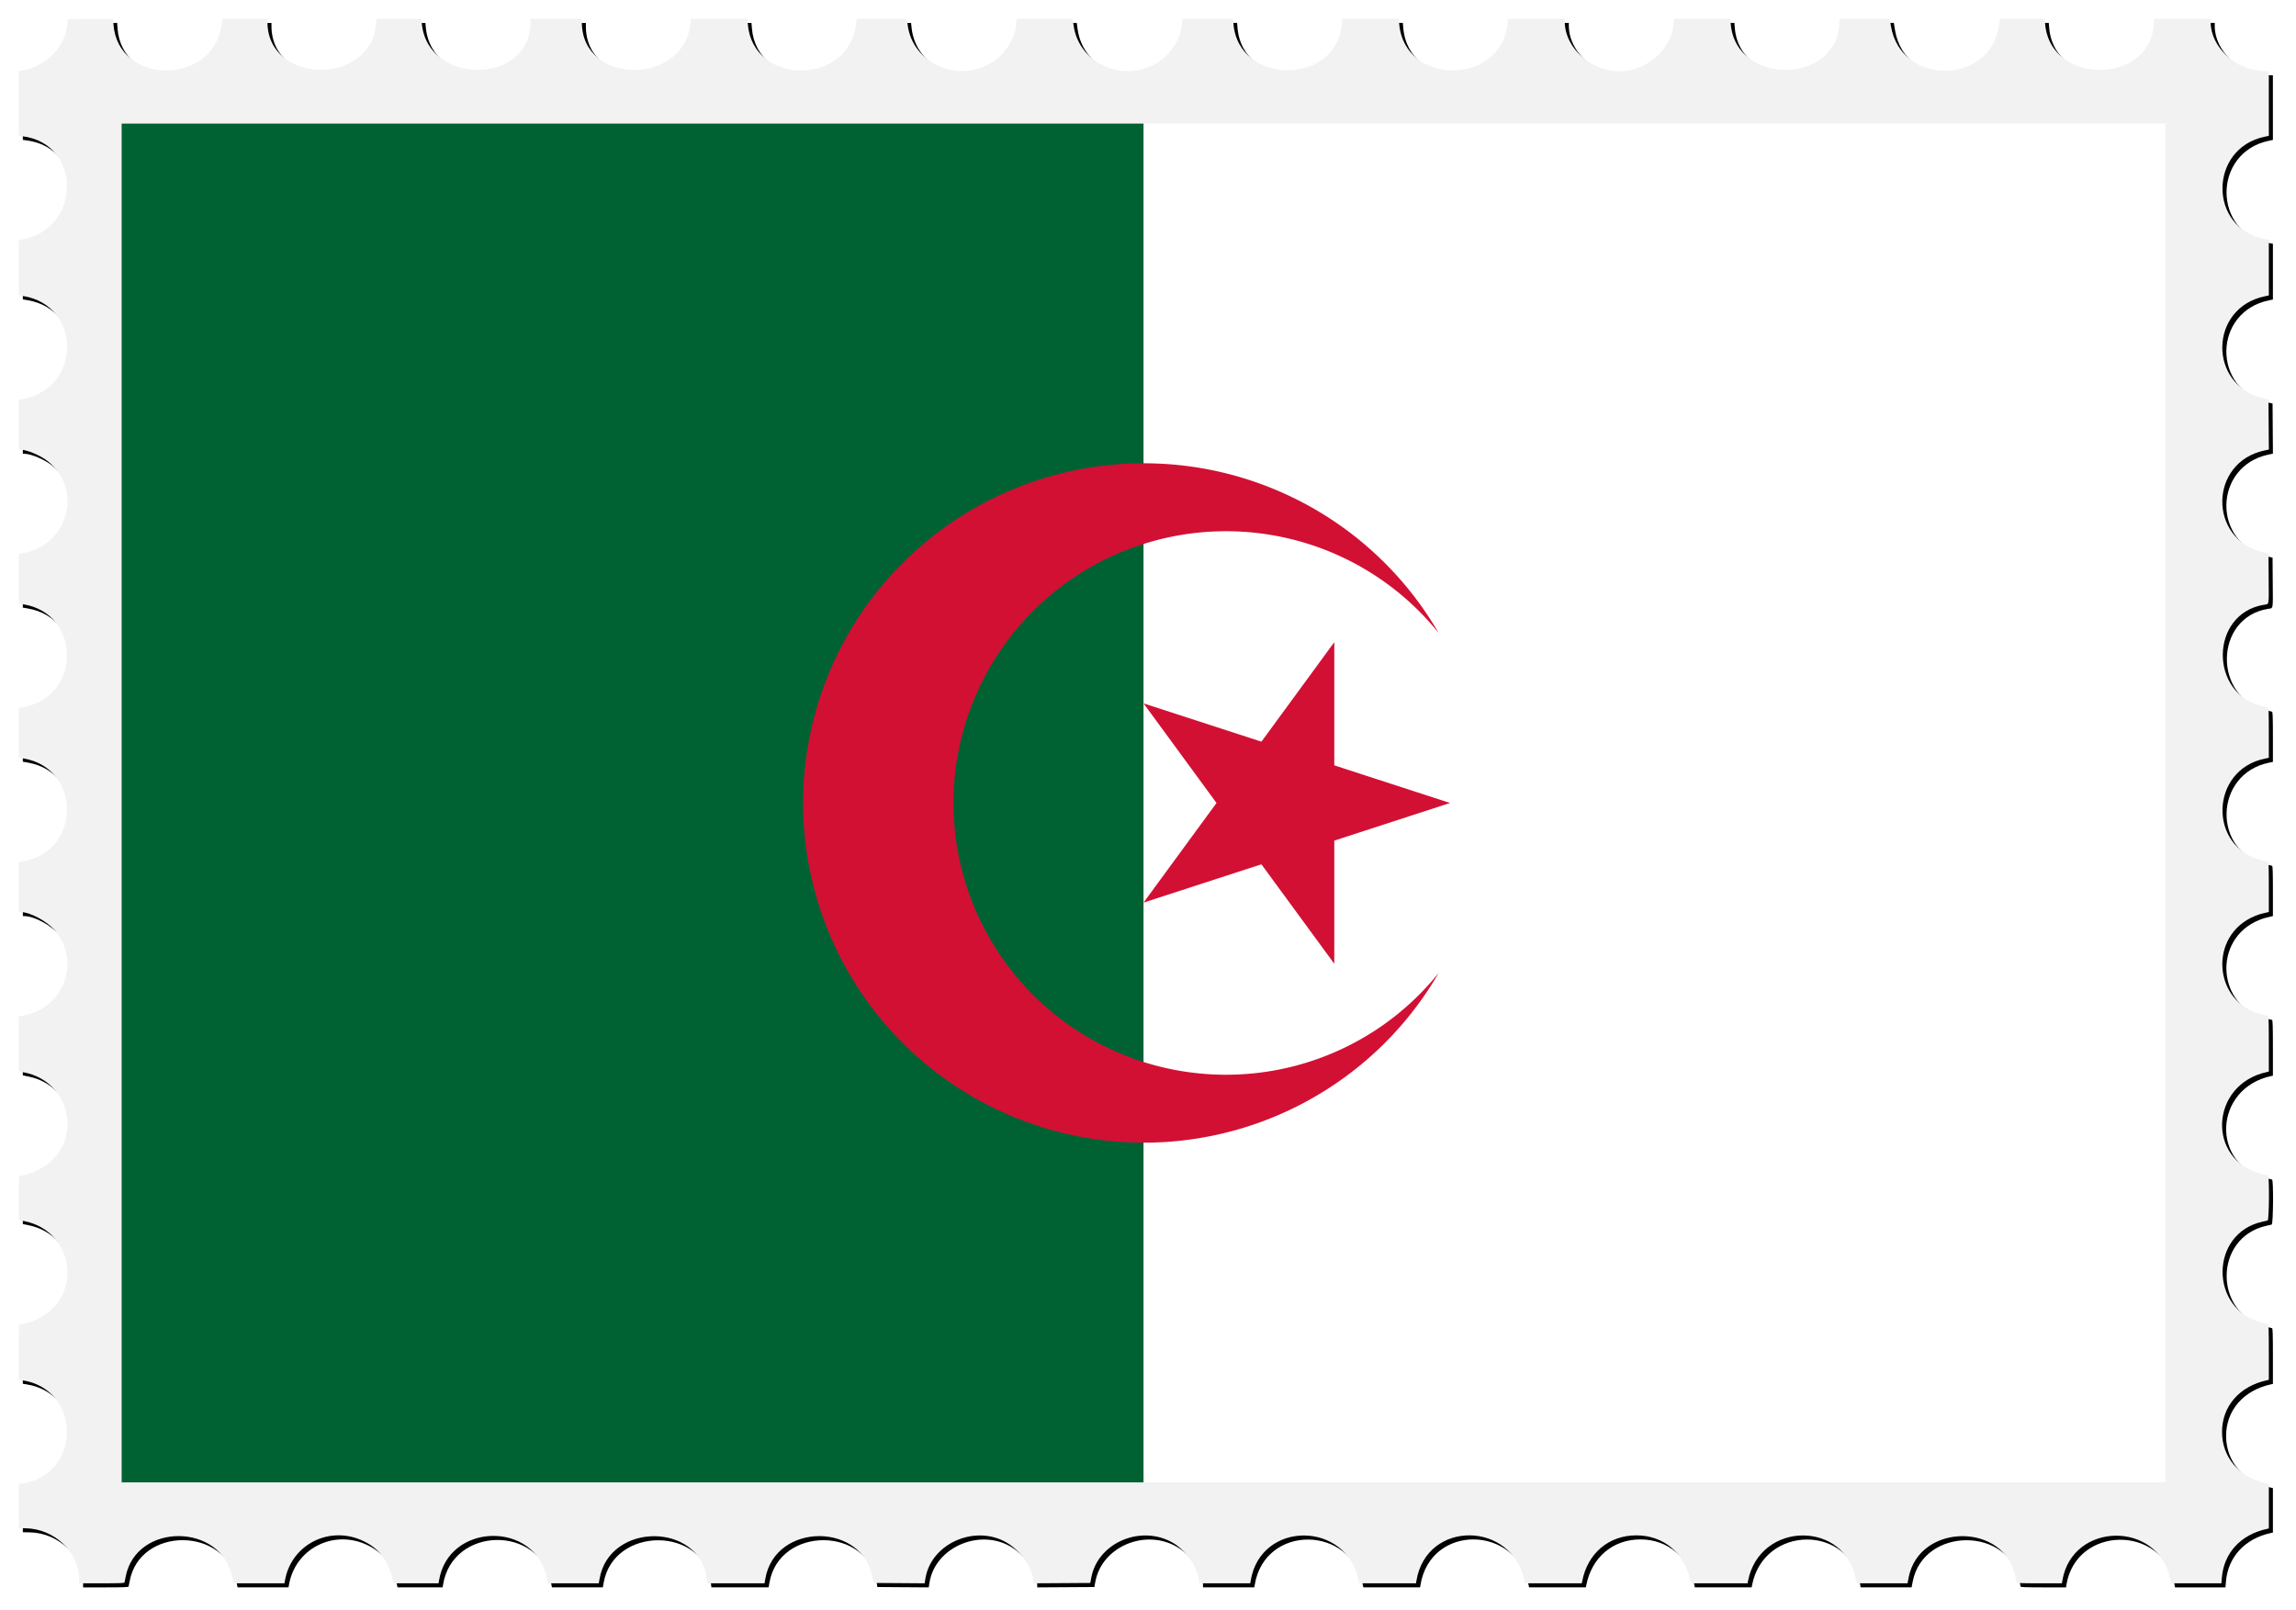 <?xml version="1.0" encoding="UTF-8" standalone="no"?>
<svg id="svg4137" xmlns:rdf="http://www.w3.org/1999/02/22-rdf-syntax-ns#" xmlns="http://www.w3.org/2000/svg" height="2350.9" viewBox="0 0 3352.047 2350.875" width="3352" version="1.1" xmlns:cc="http://creativecommons.org/ns#" xmlns:dc="http://purl.org/dc/elements/1.1/">
<defs id="defs4141">
<filter id="filter4699" style="color-interpolation-filters:sRGB" height="1.02" width="1.029" y="-.01" x="-.015">
<feGaussianBlur id="feGaussianBlur4701" stdDeviation="13.923"/>
</filter>
</defs>
<g id="g4209">
<path id="path4689" d="m82.308 3282.2c-0.989-39.5-35.333-76.2-71.441-76.2h-4.84v-41.5-41.5h3.542c92.315 0 95.886-150.89 3.756-158.68l-7.298-0.617v-32.673-32.673l8.831-1.176c88.423-11.773 89.723-143.65 1.558-157.99l-10.386-1.7v-36.75-36.75h3.542c92.358 0 95.93-150.88 3.756-158.68l-7.298-0.617v-41.353-41.353h3.542c32.139 0 63.994-28.277 71.534-63.5 9.82-45.9-27.203-95.5-71.26-95.5h-3.816v-41.362-41.362l6.75-0.684c91.162-9.234 91.652-150.57 0.548-158.27l-7.298-0.617v-41.206-41.206l7.385-0.624c90.231-7.627 90.222-150.71-0.011-158.34l-7.374-0.623v-36.728-36.728l3.125-0.625c1.719-0.344 4.337-0.625 5.818-0.625 15.126 0 39.423-14.074 50.863-29.463 36.836-49.549 8.741-120.77-50.766-128.69l-9.04-1.204v-40.703-40.703l2.25-0.603c1.238-0.332 3.796-0.609 5.686-0.617 16.181-0.064 39.8-13.527 51.767-29.507 37.492-50.063 7.612-122.91-52.954-129.09l-6.75-0.69v-36.682-36.682l8.831-1.176c89.495-11.916 88.546-150.57-1.081-157.85l-7.75-0.629v-41.214-41.214l6.33-0.649c92.07-9.5 90.76-158.69-1.395-158.69h-4.938v-37.5-37.5h5.34c91.384 0 92.718-150.07 1.41-158.65l-6.75-0.635v-32.71-32.71l7.25-0.617c91.283-7.77 88.713-158.68-2.698-158.68h-4.553v-32.79-32.79l10.298-1.633c88.403-14.023 86.169-151.44-2.561-157.54l-7.763-0.54 0.263-33.1 0.263-33.11 7.5-0.625c32.938-2.745 62.331-31.558 67.525-66.194l0.702-4.681h47.271 47.271l0.663 5.306c10.95 87.639 135.92 86.352 151.01-1.556l0.644-3.75h40.26 40.26l1.224 7.25c14.002 82.909 130.79 84.897 149.36 2.543l2.21-9.793h36.299 36.299v2.34c0 9.679 8.594 29.835 17.328 40.644 40.863 50.564 120.38 29.68 133.36-35.025l1.59-7.959h36.163 36.163l1.224 7.25c14.148 83.778 133.05 84.479 149.82 0.884l1.6-8.134h36.154 36.154l1.222 7.125c14.55 84.85 135.48 84.23 150.28-0.77l1.1-6.355h36.397 36.397v2.312c0 14.445 13.656 39.571 27.915 51.362 45.258 37.423 112.93 11.535 123.15-47.106l1.1-6.568h40.172 40.172l1.791 8.75c13.295 64.937 94.403 84.776 134.14 32.81 8.203-10.728 16.523-30.729 16.523-39.72 0-1.749 1.6-1.84 32.3-1.84h32.275l1.719 8.352c15.164 73.667 111.24 86.001 143.27 18.392 3.252-6.865 7.464-20.917 7.464-24.904 0-1.756 1.9-1.84 40.4-1.84h40.386l0.702 4.681c13.122 87.501 137.93 87.501 151.05 0l0.7-4.681 32.136 0 32.136 0 0.177 10.25c0.722 41.71 34.737 77.65 73.573 77.735l6.75 0.015v33.031c0 25.576-0.282 33.109-1.25 33.373-0.688 0.188-4.175 0.882-7.75 1.543-80.196 14.816-79.773 140.34 0.526 155.91l8.468 1.642v37.205 37.205l-3.75 0.644c-53.208 9.138-81.66 65.77-57.75 114.95 11.576 23.808 29.363 36.816 58.75 42.963l2.75 0.575v32.936 32.936l-3.75 0.595c-85.611 13.591-87.911 141.56-2.835 157.7l6.585 1.249v37.169 37.169l-6.602 1.15c-83.37 14.518-82.649 147.04 0.852 156.65l5.75 0.662v41.768 41.768l-6.75 1.173c-83.357 14.481-82.634 144.77 0.871 156.79l5.379 0.774 0.262 37.513 0.262 37.513-6.829 1.075c-52.942 8.336-80.993 76.343-50.392 122.17 13.163 19.714 37.111 35.198 54.439 35.198h2.781l-0.261 41.694-0.261 41.694-7.5 1.368c-51.829 9.456-78.704 73.815-50.328 120.53 11.652 19.182 38.186 36.718 55.558 36.718h2.77v37.455 37.455l-3.75 0.616c-88.653 14.565-87.852 141.13 1 157.99l2.75 0.522v41.436 41.436l-3.75 0.616c-89.183 14.652-87.988 140.61 1.5 158.07l2.25 0.439v41.462 41.462l-2.75 0.522c-40.865 7.752-67.25 38.754-67.25 79.016 0 40.3 26.347 71.257 67.25 79.016l2.75 0.522v41.462 41.462l-2.75 0.522c-88.901 16.865-89.702 143.42-1 157.99l3.75 0.616v37.205 37.205l-8.468 1.642c-80.17 15.548-80.594 141.31-0.526 155.92 3.575 0.652 7.062 1.34 7.75 1.528 0.968 0.265 1.25 7.788 1.25 33.328v32.986l-3.75 0.616c-86.557 14.22-88.16 140.47-2 157.48l5.75 1.135v36.785 36.785l-8.25 0.685c-36.224 3.006-62.939 27.718-71.193 65.853l-0.595 2.75h-32.462-32.462l-0.595-2.75c-8.679-40.097-37.999-65.588-75.443-65.588-37.472 0-66.758 25.46-75.443 65.588l-0.595 2.75h-40.512c-31.573 0-40.583-0.276-40.832-1.25-0.176-0.688-1.07-4.4-1.987-8.25-18.498-77.675-130.95-77.294-147.63 0.5-0.648 3.025-1.395 6.287-1.659 7.25-0.621 2.265-65.151 2.756-65.728 0.5-0.176-0.688-1.07-4.4-1.987-8.25-19.507-81.91-130.98-76.863-149.07 6.75l-0.595 2.75h-40.512c-31.547 0-40.594-0.277-40.88-1.25-0.202-0.688-1.083-4.4-1.958-8.25-16.419-72.239-116.12-79.512-143.92-10.5-2.37 5.883-3.109 8.377-5.107 17.25l-0.619 2.75h-36.512c-28.347 0-36.594-0.28-36.88-1.25-0.202-0.688-1.094-4.4-1.982-8.25-18.36-79.578-132.17-76.705-148.56 3.75l-1.171 5.75h-36.46c-28.306 0-36.543-0.28-36.828-1.25-0.202-0.688-1.091-4.375-1.977-8.194-18.104-78.1-134.98-76.566-148.1 1.944-1.394 8.344 2.751 7.556-38.214 7.262l-36.578-0.262-1.815-7.693c-19.11-80.998-132.04-79.136-148.85 2.455l-1.187 5.762-36.576-0.262-36.576-0.262-1.815-7.693c-19.112-81.007-132.04-79.154-148.84 2.443l-1.184 5.75h-40.701-40.701l-1.234-6.504c-15.555-81.999-132.26-81.41-149.18 0.754l-1.184 5.75-47.179-0.01-47.179-0.01-0.218-8.745z" transform="matrix(0 1 1 0 27.416 27.416)" filter="url(#filter4699)"/>
<path id="path4687" d="m3303.7 103.72c-39.592-0.989-76.244-35.333-76.244-71.442v-4.84h-41.5-41.5v3.542c0 92.315-150.89 95.886-158.68 3.756l-0.617-7.298h-32.673-32.673l-1.176 8.831c-11.773 88.423-143.65 89.723-157.99 1.558l-1.69-10.385h-36.75-36.75v3.542c0 92.358-150.88 95.93-158.68 3.756l-0.617-7.298h-41.353-41.353v3.542c0 32.139-28.277 63.994-63.5 71.534-45.882 9.821-95.5-27.203-95.5-71.259v-3.816h-41.362-41.362l-0.684 6.75c-9.234 91.163-150.57 91.652-158.27 0.548l-0.617-7.298h-41.206-41.206l-0.624 7.385c-7.627 90.231-150.71 90.222-158.34-0.011l-0.623-7.374h-36.728-36.728l-0.625 3.125c-0.344 1.719-0.625 4.337-0.625 5.818 0 15.126-14.074 39.423-29.463 50.863-49.549 36.837-120.77 8.741-128.69-50.766l-1.204-9.04h-40.703-40.703l-0.603 2.25c-0.332 1.238-0.609 3.796-0.617 5.686-0.064 16.181-13.527 39.8-29.507 51.767-50.063 37.492-122.91 7.612-129.09-52.954l-0.69-6.75h-36.682-36.682l-1.176 8.831c-11.916 89.495-150.57 88.546-157.85-1.081l-0.629-7.75h-41.214-41.214l-0.648 6.33c-9.433 92.073-158.63 90.764-158.63-1.395v-4.938h-37.5-37.5v5.34c0 91.384-150.07 92.718-158.65 1.41l-0.635-6.75h-32.71-32.71l-0.617 7.25c-7.766 91.281-158.68 88.716-158.68-2.697v-4.553h-32.79-32.79l-1.633 10.298c-14.08 88.404-151.5 86.174-157.6-2.557l-0.534-7.763-33.106 0.263-33.106 0.263-0.625 7.5c-2.745 32.939-31.558 62.331-66.194 67.525l-4.681 0.702v47.271 47.271l5.306 0.663c87.639 10.95 86.352 135.92-1.556 151.01l-3.75 0.644v40.26 40.26l7.25 1.224c82.909 14.002 84.897 130.79 2.543 149.36l-9.793 2.208v36.299 36.299h2.34c9.679 0 29.835 8.594 40.644 17.328 50.564 40.863 29.68 120.38-35.025 133.36l-7.959 1.596v36.163 36.163l7.25 1.224c83.778 14.148 84.479 133.05 0.884 149.82l-8.134 1.631v36.154 36.154l7.125 1.222c84.85 14.55 84.23 135.48-0.77 150.28l-6.355 1.107v36.397 36.397h2.312c14.445 0 39.571 13.656 51.362 27.915 37.423 45.258 11.535 112.93-47.106 123.15l-6.568 1.144v40.172 40.172l8.75 1.791c64.937 13.295 84.776 94.403 32.81 134.14-10.728 8.203-30.729 16.523-39.72 16.523-1.749 0-1.84 1.602-1.84 32.275v32.275l8.352 1.719c73.667 15.164 86.001 111.24 18.392 143.27-6.865 3.252-20.917 7.464-24.904 7.464-1.756 0-1.84 1.837-1.84 40.386v40.386l4.681 0.702c87.501 13.122 87.501 137.93 0 151.05l-4.681 0.702 0 32.136 0 32.136 10.25 0.177c41.71 0.722 77.65 34.737 77.735 73.573l0.015 6.75h33.031c25.576 0 33.109-0.282 33.373-1.25 0.188-0.688 0.882-4.175 1.543-7.75 14.816-80.196 140.34-79.773 155.91 0.526l1.642 8.468h37.205 37.205l0.644-3.75c9.138-53.208 65.77-81.66 114.95-57.75 23.808 11.576 36.816 29.363 42.963 58.75l0.575 2.75h32.936 32.936l0.595-3.75c13.591-85.611 141.56-87.911 157.7-2.835l1.249 6.585h37.169 37.169l1.15-6.602c14.518-83.37 147.04-82.649 156.65 0.852l0.662 5.75h41.768 41.768l1.173-6.75c14.481-83.357 144.77-82.634 156.79 0.871l0.774 5.379 37.513 0.262 37.513 0.262 1.075-6.829c8.336-52.942 76.343-80.993 122.17-50.392 19.714 13.163 35.198 37.111 35.198 54.439v2.781l41.694-0.261 41.694-0.261 1.368-7.5c9.456-51.829 73.815-78.704 120.53-50.328 19.182 11.652 36.718 38.186 36.718 55.558v2.77h37.455 37.455l0.616-3.75c14.565-88.653 141.13-87.852 157.99 1l0.522 2.75h41.436 41.436l0.616-3.75c14.652-89.183 140.61-87.988 158.07 1.5l0.439 2.25h41.462 41.462l0.522-2.75c7.752-40.865 38.754-67.25 79.016-67.25 40.3 0 71.257 26.347 79.016 67.25l0.522 2.75h41.462 41.462l0.522-2.75c16.865-88.901 143.42-89.702 157.99-1l0.616 3.75h37.205 37.205l1.642-8.468c15.548-80.17 141.31-80.594 155.92-0.526 0.652 3.575 1.34 7.062 1.528 7.75 0.265 0.968 7.788 1.25 33.328 1.25h32.986l0.616-3.75c14.22-86.557 140.47-88.16 157.48-2l1.135 5.75h36.785 36.785l0.685-8.25c3.006-36.224 27.718-62.939 65.853-71.193l2.75-0.595v-32.462-32.462l-2.75-0.595c-40.097-8.679-65.588-37.999-65.588-75.443 0-37.472 25.46-66.758 65.588-75.443l2.75-0.595v-40.512c0-31.573-0.276-40.583-1.25-40.832-0.688-0.176-4.4-1.07-8.25-1.987-77.675-18.498-77.294-130.95 0.5-147.63 3.025-0.648 6.287-1.395 7.25-1.659 2.265-0.621 2.756-65.151 0.5-65.728-0.688-0.176-4.4-1.07-8.25-1.987-81.91-19.507-76.863-130.98 6.75-149.07l2.75-0.595v-40.512c0-31.547-0.277-40.594-1.25-40.88-0.688-0.202-4.4-1.083-8.25-1.958-72.239-16.419-79.512-116.12-10.5-143.92 5.883-2.37 8.377-3.109 17.25-5.107l2.75-0.619v-36.512c0-28.347-0.28-36.594-1.25-36.88-0.688-0.202-4.4-1.094-8.25-1.982-79.578-18.36-76.705-132.17 3.75-148.56l5.75-1.171v-36.46c0-28.306-0.28-36.543-1.25-36.828-0.688-0.202-4.375-1.091-8.194-1.977-78.1-18.104-76.566-134.98 1.944-148.1 8.344-1.394 7.556 2.751 7.262-38.214l-0.262-36.578-7.693-1.815c-80.998-19.11-79.136-132.04 2.455-148.85l5.762-1.187-0.262-36.576-0.262-36.576-7.693-1.815c-81.007-19.112-79.154-132.04 2.443-148.84l5.75-1.184v-40.701-40.701l-6.504-1.234c-81.999-15.555-81.41-132.26 0.754-149.18l5.75-1.184-0.01-47.179-0.01-47.179-8.745-0.218z" fill="#f2f2f2"/>
<g id="g4204">
<rect id="rect4" height="1983.7" width="2983.9" y="180.4" x="177.58" fill="#fff"/>
<rect id="rect6" height="1983.7" width="1491.9" y="180.4" x="177.58" fill="#006233"/>
<path id="path8" fill="#d21034" d="m2100.5 924.29a497.31 495.93 0 1 0 0 495.93 397.85 396.74 0 1 1 0 -495.93m16.577 247.96-447.58-145.47 278.5 380.21v-469.48l-278.5 380.21z"/>
</g>
</g>
</svg>

